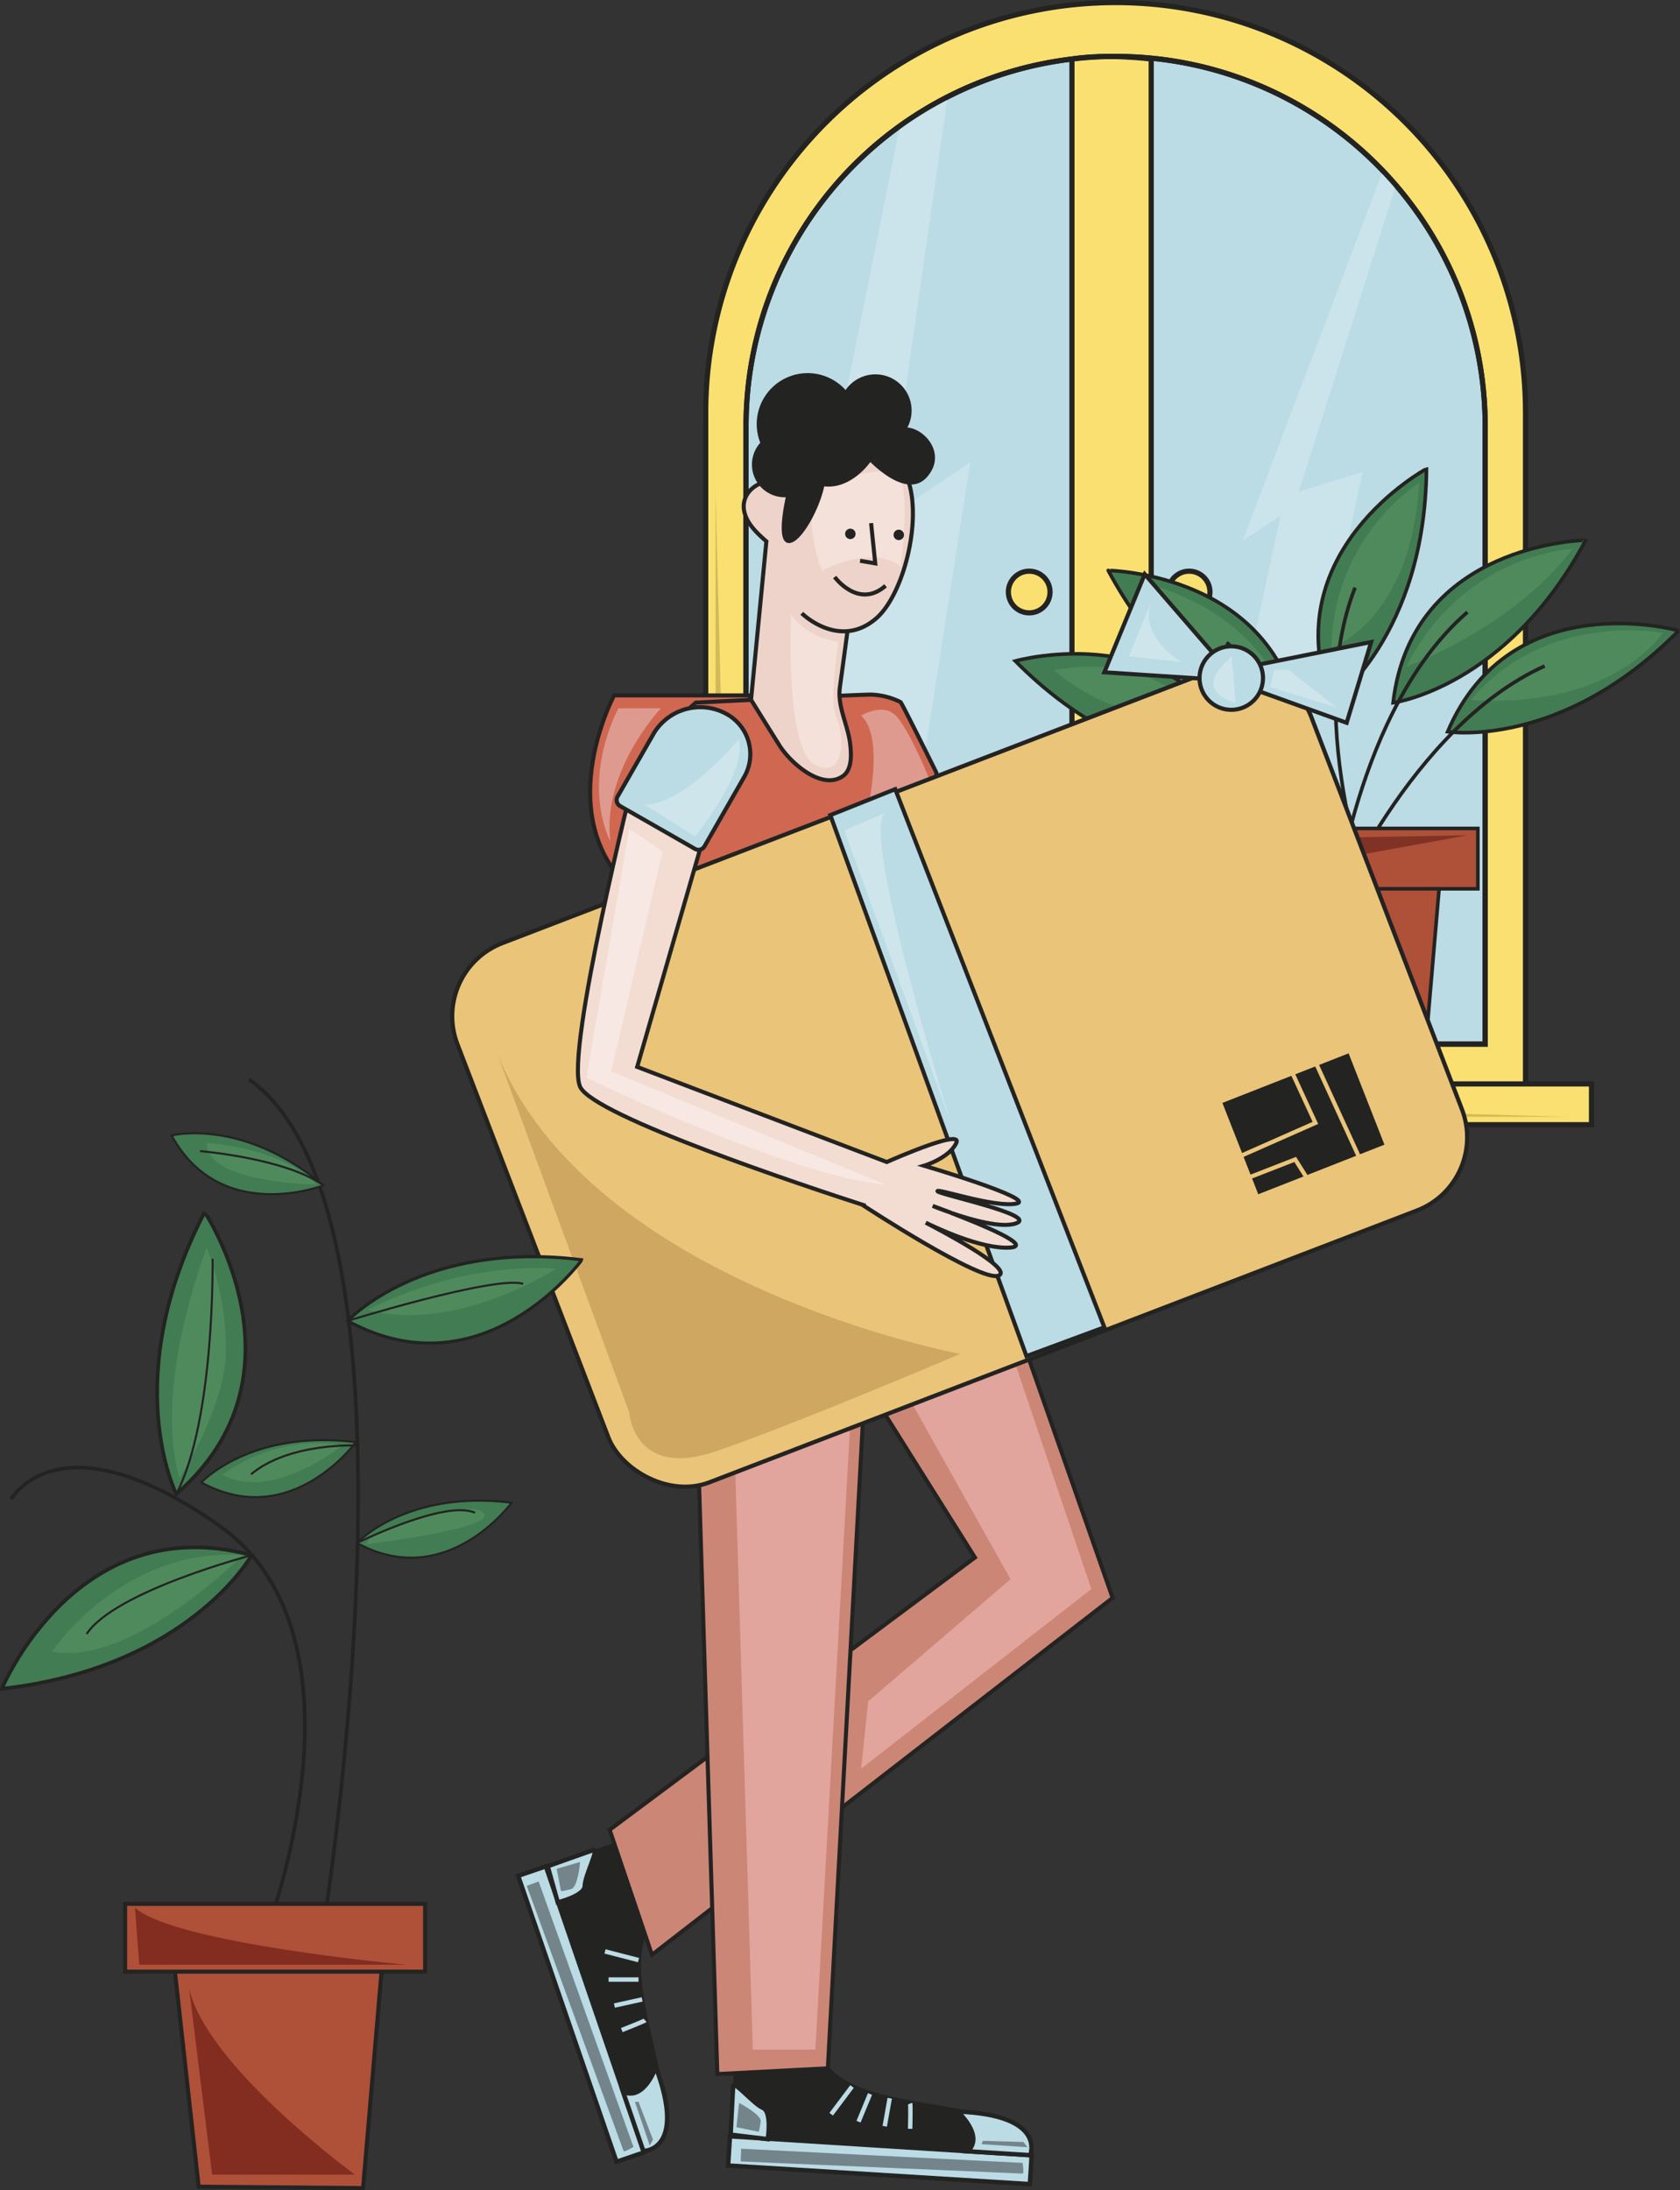 <svg xmlns="http://www.w3.org/2000/svg" viewBox="0 0 830.36 1082.2"><rect x="0" y="0" width="830.36" height="1082.2" fill="#333333" stroke="none"/><title>Recurso 24</title><g id="Capa_2" data-name="Capa 2"><g id="Capa_1-2" data-name="Capa 1"><path d="M551.4,1.27h0A202.59,202.59,0,0,1,754,203.86V542.55a0,0,0,0,1,0,0H348.81a0,0,0,0,1,0,0V203.86A202.59,202.59,0,0,1,551.4,1.27Z" fill="#f9e071" stroke="#232322" stroke-miterlimit="10" stroke-width="2.55"/><path d="M551.4,27.89h0A182.66,182.66,0,0,1,734.06,210.55V515.93a0,0,0,0,1,0,0H368.74a0,0,0,0,1,0,0V210.55A182.66,182.66,0,0,1,551.4,27.89Z" fill="#bbdbe5" stroke="#232322" stroke-miterlimit="10" stroke-width="2.55"/><rect x="316.34" y="535.59" width="470.28" height="20.15" fill="#f9e071" stroke="#232322" stroke-miterlimit="10" stroke-width="2.55"/><path d="M529.82,29.17V515.93H569V29.17S546.94,26.33,529.82,29.17Z" fill="#f9e071" stroke="#232322" stroke-miterlimit="10" stroke-width="2.55"/><circle cx="508.7" cy="292.53" r="10.3" fill="#f9e071" stroke="#232322" stroke-miterlimit="10" stroke-width="2.55"/><circle cx="587.74" cy="292.53" r="10.3" fill="#f9e071" stroke="#232322" stroke-miterlimit="10" stroke-width="2.55"/><polygon points="443.27 69.58 402.07 274.36 422.67 267.69 379.65 515.93 434.79 515.93 479.62 228.31 438.42 256.18 468.42 47.79 445.34 61.82 443.27 69.58" fill="#cbe3eb"/><polygon points="683.52 84.42 614.12 267.29 632.9 254.9 577.44 512.64 613.51 512.64 673.49 233.16 641.98 242.85 689.97 91.54 683.52 84.42" fill="#cbe3eb"/><path d="M551.4,27.89h0A182.66,182.66,0,0,1,734.06,210.55V515.93a0,0,0,0,1,0,0H368.74a0,0,0,0,1,0,0V210.55A182.66,182.66,0,0,1,551.4,27.89Z" fill="none" stroke="#232322" stroke-miterlimit="10" stroke-width="2.55"/><path d="M658.06,347.09s46.29-32.76,47-115.45C705,231.64,629.35,272.69,658.06,347.09Z" fill="#427c52" stroke="#232322" stroke-miterlimit="10" stroke-width="1.78"/><path d="M688.56,347.24s56.26-7.46,95.26-80.36C783.85,266.92,697.75,268,688.56,347.24Z" fill="#427c52" stroke="#232322" stroke-miterlimit="10" stroke-width="1.78"/><path d="M829.72,311.62s-82.87-23.39-114.21,49.93c0,0,56.08,8.9,114.21-49.93" fill="#427c52" stroke="#232322" stroke-miterlimit="10" stroke-width="1.78"/><path d="M643,362.24s-56.25-7.46-95.25-80.36C547.7,281.88,633.8,283,643,362.24Z" fill="#427c52" stroke="#232322" stroke-miterlimit="10" stroke-width="1.78"/><path d="M616,376.55S560,385.4,501.83,326.62C501.83,326.62,584.71,303.22,616,376.55Z" fill="#427c52" stroke="#232322" stroke-miterlimit="10" stroke-width="1.78"/><path d="M591.33,350.05s-24.74-27.75-70.44-18.87C520.89,331.18,555.48,362.57,591.33,350.05Z" fill="#4f8a5d"/><path d="M562.46,287.39S615,297,633.22,341.21C633.22,341.21,589.75,330.86,562.46,287.39Z" fill="#4f8a5d"/><path d="M701.44,238.53s-42.36,26.34-43.39,81.55C658.05,320.08,697.63,306.75,701.44,238.53Z" fill="#4f8a5d"/><path d="M777.27,271.21s-53.94,2.2-82.18,58.22C695.09,329.43,747.45,310.56,777.27,271.21Z" fill="#4f8a5d"/><path d="M822,312.78s-57.43-11.42-94.87,33C727.14,345.78,790,353.08,822,312.78Z" fill="#4f8a5d"/><path d="M680.2,452.17s-37.07-94-10.44-161.8" fill="none" stroke="#232322" stroke-miterlimit="10" stroke-width="1.78"/><path d="M659.29,450.56s10.91-100.45,66-148.09" fill="none" stroke="#232322" stroke-miterlimit="10" stroke-width="1.78"/><path d="M658.05,452.28s39-93.2,105.42-123.19" fill="none" stroke="#232322" stroke-miterlimit="10" stroke-width="1.78"/><path d="M672.27,465.55s-10.92-100.45-66-148.09" fill="none" stroke="#232322" stroke-miterlimit="10" stroke-width="1.78"/><path d="M673.5,467.27s-39-93.19-105.41-123.19" fill="none" stroke="#232322" stroke-miterlimit="10" stroke-width="1.78"/><polygon points="703.15 534.36 630.82 533.72 619.4 430.28 712.05 430.28 703.15 534.36" fill="#af5039" stroke="#232322" stroke-miterlimit="10" stroke-width="1.78"/><rect x="598.45" y="409.35" width="132" height="29.82" fill="#af5039" stroke="#232322" stroke-miterlimit="10" stroke-width="1.78"/><polygon points="603.39 414.95 725.3 412.73 603.39 434.94 603.39 414.95" fill="#803325"/><polygon points="625.6 443.82 654.48 443.82 699.85 528.54 635.76 528.54 625.6 443.82" fill="#803325"/><path d="M323.27,539.47v12.36h451.3C777.13,551.83,323.27,539.47,323.27,539.47Z" fill="#d1ba59"/><polygon points="353.68 243.39 353.68 530.91 625.6 530.91 625.6 520.93 360.81 520.93 353.68 243.39" fill="#d1ba59"/><path d="M534.19,511.17h29.47v-96.8s-23.11-2.05-29.47-47.2Z" fill="#d1ba59"/><path d="M363.84,1006.91l-3.06,48.69,148.4,9.32s8.71-14.31-26-21.19-80-8.9-77.09-36.52Z" fill="#232322"/><polygon points="359.87 1070.03 509.02 1079.22 509.92 1064.97 360.79 1055.59 359.87 1070.03" fill="#bbdbe5" stroke="#232322" stroke-miterlimit="10" stroke-width="2.19"/><path d="M379.49,1057s2.16-13.57-2.45-15.49-14.49-14-14.7-10.6-1.21,23.88-1.21,23.88Z" fill="#bbdbe5" stroke="#232322" stroke-miterlimit="10" stroke-width="2.19"/><path d="M473.3,1043.37s13.38,11.92,5,19.63l30.9,1.92S517.59,1045,473.3,1043.37Z" fill="#bbdbe5" stroke="#232322" stroke-miterlimit="10" stroke-width="2.19"/><line x1="421.12" y1="1031" x2="410.83" y2="1044.68" fill="none" stroke="#bbdbe5" stroke-miterlimit="10" stroke-width="2.19"/><line x1="430.01" y1="1034.69" x2="424.34" y2="1048.37" fill="none" stroke="#bbdbe5" stroke-miterlimit="10" stroke-width="2.19"/><line x1="439.75" y1="1036.8" x2="437.29" y2="1050.64" fill="none" stroke="#bbdbe5" stroke-miterlimit="10" stroke-width="2.19"/><path d="M449.86,1039.41c.28.73,0,12.49,0,12.49" fill="none" stroke="#bbdbe5" stroke-miterlimit="10" stroke-width="2.19"/><path d="M366.33,1061.73l139.11,7s.79,5.34,0,5.28-139.37-6-139.37-6Z" fill="#73858a"/><path d="M364,1051.11l1.3-12s11.12,5.77,10.68,9.15a36.12,36.12,0,0,1-.95,5.09Z" fill="#73858a"/><polygon points="485.82 1057.83 505.84 1058.41 507.86 1060.98 485.14 1059.48 485.82 1057.83" fill="#73858a"/><path d="M315.93,906.38,269.78,922.2,318,1062.85s16.56,2.57,9.6-32.17-22.42-77.31,4.21-85.19Z" fill="#232322"/><polygon points="256.1 926.88 304.73 1068.18 318.24 1063.55 269.79 922.2 256.1 926.88" fill="#bbdbe5" stroke="#232322" stroke-miterlimit="10" stroke-width="2.19"/><polygon points="469.63 560.48 549.94 789.55 322.23 965.92 301.32 904.14 481.86 769.59 348.91 557.87 469.63 560.48" fill="#cc8676" stroke="#232322" stroke-miterlimit="10" stroke-width="2"/><path d="M340,555.37l14.55,469.48,54.63-2.85L435,545.5S339.37,554.79,340,555.37Z" fill="#cc8676" stroke="#232322" stroke-miterlimit="10" stroke-width="2"/><polygon points="425.63 606.38 359.75 606.38 372.1 1012.72 403 1012.72 425.63 606.38" fill="#e1a59d"/><polygon points="479.03 606.38 445.29 606.38 442.44 678.62 499.47 780.32 429.13 840.68 425.63 873.95 539.39 785.17 479.03 606.38" fill="#e1a59d"/><path d="M376.29,615.09s19.58,34.06-20.34,41.67" fill="none" stroke="#232322" stroke-miterlimit="10" stroke-width="2"/><path d="M275.69,940s13.36-3.21,13.36-8.2,7.37-18.74,4.17-17.65-22.52,8-22.52,8Z" fill="#bbdbe5" stroke="#232322" stroke-miterlimit="10" stroke-width="2.19"/><path d="M324.16,1021.45s-5.88,16.93-16.21,12.12L318,1062.85S339.67,1063,324.16,1021.45Z" fill="#bbdbe5" stroke="#232322" stroke-miterlimit="10" stroke-width="2.19"/><line x1="315.61" y1="968.52" x2="299.03" y2="964.24" fill="none" stroke="#bbdbe5" stroke-miterlimit="10" stroke-width="2.19"/><line x1="315.61" y1="978.14" x2="300.8" y2="978.14" fill="none" stroke="#bbdbe5" stroke-miterlimit="10" stroke-width="2.19"/><line x1="317.39" y1="987.95" x2="303.67" y2="990.98" fill="none" stroke="#bbdbe5" stroke-miterlimit="10" stroke-width="2.19"/><path d="M318.85,998.28c-.57.54-11.53,4.82-11.53,4.82" fill="none" stroke="#bbdbe5" stroke-miterlimit="10" stroke-width="2.19"/><path d="M266.24,929.67l46.85,131.17s-4.63,2.77-4.89,2-47.84-131-47.84-131Z" fill="#73858a"/><path d="M275.15,923.43l11.57-3.38s-1.07,12.47-4.36,13.36a35.47,35.47,0,0,1-5.07,1.07Z" fill="#73858a"/><polygon points="315.61 1038.56 322.74 1057.27 321.13 1060.13 313.83 1038.56 315.61 1038.56" fill="#73858a"/><path d="M371.29,343.61H303.51S265,415.61,327,450.54Z" fill="#d06750" stroke="#232322" stroke-miterlimit="10" stroke-width="2"/><path d="M462.79,381.74c.68,23,35,245.76,35.69,280.52L316,661.55,323.89,365l20-17.82s83.32-4.17,87-3.95a35,35,0,0,1,14.21,3.69C445.54,346.91,462.79,381.74,462.79,381.74Z" fill="#d06750" stroke="#232322" stroke-miterlimit="10" stroke-width="2"/><path d="M396.29,303.05s18.39,18.14,36.64,2.63,29.36-77.63,1.1-82.49c-9.67-1.66-21.08-4.72-30.9-2-8.56,2.37-11.9,10.41-14,18.68a14.78,14.78,0,0,0-12-1.45c-6.27,2-10.84,7.66-9.21,14.58,1.42,6,6.51,10.69,10.87,14.49l-7.58,78.29,8.08,13,6,9.58c5.2,8.31,20.77,22.41,31.26,15.17,4.69-3.23,4.24-10.79,3.67-15.79-1.08-9.49-6.41-18.61-5.1-28.15q1.9-13.8,3.74-27.62" fill="#edd3c9" stroke="#232322" stroke-miterlimit="10" stroke-width="2"/><path d="M412.55,285.12s11.78,16.11,25.16,4.31" fill="none" stroke="#232322" stroke-miterlimit="10" stroke-width="2"/><line x1="462.99" y1="491.63" x2="399.78" y2="545.58" fill="none"/><path d="M305.6,350h21.09s-29.29,30.64-25,65.75C301.68,415.77,286.71,388.87,305.6,350Z" fill="#de9a8f"/><path d="M414.49,317.05S400.05,316,391,303.68c0,0-3.2,66.49,11.77,74.24s14.61-14.71,10.69-23.09S414.49,317.05,414.49,317.05Z" fill="#f4e1da"/><path d="M406.24,282s-14.16-36.07,4.74-43.08,31.52-9.13,34.88.66-.74,40.4-.74,40.4S434.11,268.63,406.24,282Z" fill="#f4e1da"/><polyline points="430.55 258.49 432.6 278.38 425.1 277.09" fill="none" stroke="#232322" stroke-miterlimit="10" stroke-width="2"/><circle cx="420.29" cy="263.8" r="2.58" fill="#232322"/><circle cx="444.23" cy="264.3" r="2.58" fill="#232322"/><path d="M425.6,353.58s10.22-6.17,16.63-.47,16.64,30.65,16.64,30.65L466,463.84,405.4,477.62S447.22,373.54,425.6,353.58Z" fill="#de9a8f"/><path d="M470,524.44S492.61,652,492.85,653s-163.73,1.43-163.73,1.43l84.6-115.73Z" fill="#de9a8f"/><rect x="248.38" y="389.31" width="451.96" height="285.42" rx="38.71" transform="translate(-159.23 205.49) rotate(-21.01)" fill="#eac479" stroke="#232322" stroke-miterlimit="10" stroke-width="2.07"/><rect x="610.71" y="531.09" width="67.01" height="48.48" transform="translate(-158.39 273.87) rotate(-21.44)" fill="#232322"/><polyline points="633.04 517.78 650.15 554.85 593.12 580.04" fill="none" stroke="#eac479" stroke-miterlimit="10" stroke-width="2.07"/><line x1="648.73" y1="521.58" x2="674.87" y2="578.61" fill="none" stroke="#eac479" stroke-miterlimit="10" stroke-width="2.07"/><polyline points="605.96 586.22 640.17 572.91 648.25 585.74" fill="none" stroke="#eac479" stroke-miterlimit="10" stroke-width="2.07"/><polygon points="545.84 332.2 611.42 336.48 565.8 283.72 545.84 332.2" fill="#bbdbe5" stroke="#232322" stroke-miterlimit="10" stroke-width="2.03"/><polygon points="598.71 333.08 677.72 317.23 665.6 357.15 598.71 333.08" fill="#bbdbe5" stroke="#232322" stroke-miterlimit="10" stroke-width="2.03"/><path d="M624.25,335.05a15.68,15.68,0,1,1-15.68-15.68A15.68,15.68,0,0,1,624.25,335.05Z" fill="#bbdbe5" stroke="#232322" stroke-miterlimit="10" stroke-width="2.03"/><polygon points="410.39 402.77 507.34 670.1 545.84 655.84 442.47 389.94 410.39 402.77" fill="#bbdbe5" stroke="#232322" stroke-miterlimit="10" stroke-width="2.03"/><path d="M313.64,382.91S279.14,520.38,286.73,537c6.65,14.53,113.57,49.88,139.91,58.4l-.09.15s58.51,38.33,67,34.75c7.86-3.3-30.14-23.15-36-26.15,4.43,2.19,27.59,13.3,41.76,12.3,11.51-.82-14.48-11.48-29.21-17.13,9.87,3.4,25.05,7.73,32.17,5.13,11.05-4-38.77-14.38-38.94-15.87s28.38,8.27,39,6.14S456.75,576,456.75,576s12.42-3.73,15.92-11.26c3.23-6.95-29.33,7.23-34.37,9.44l-123.36-47,38.9-134.58ZM470.13,599.28c-4.94-1.7-8.54-3.16-9.14-3.41C461.59,596.08,465.22,597.4,470.13,599.28Z" fill="#f3dcd2" stroke="#232322" stroke-miterlimit="10" stroke-width="2"/><path d="M306.52,398.3l37,21.16a3.43,3.43,0,0,0,4.68-1.27l19.66-34.34A22.61,22.61,0,0,0,359.46,353h0a26.85,26.85,0,0,0-36.66,9.93l0,.05L305.24,393.6a3.44,3.44,0,0,0,1.26,4.69Z" fill="#bbdbe5" stroke="#232322" stroke-miterlimit="10" stroke-width="2.03"/><path d="M318.42,397.46l25.1,15.87s26.37-32.4,21.58-47.95C365.1,365.38,337.66,398.28,318.42,397.46Z" fill="#cee5ec"/><path d="M437.77,585.35,302.06,529.42,327.53,420.7l-16.48-11.18-21.21,123S390.8,581.45,437.77,585.35Z" fill="#f7e8e4"/><path d="M438.19,401.35l-20.91,9L470,554.85S423.46,405.15,438.19,401.35Z" fill="#cee5ec"/><path d="M569.36,296.32l-11.4,28,26.13,2.85S561.76,314.38,569.36,296.32Z" fill="#cee5ec"/><path d="M608.81,324.36l1.9,22.81S587.42,342.42,608.81,324.36Z" fill="#cee5ec"/><polygon points="636.85 331.01 660.61 349.54 627.82 339.56 629.72 331.01 636.85 331.01" fill="#cee5ec"/><path d="M245.72,520.4,311,697.9s2.13,33.15,42.77,19.25S474.55,669,474.55,669,291.7,634.81,245.72,520.4Z" fill="#cfa761"/><path d="M448.48,211.26a17.89,17.89,0,0,0-30.54-18.53,25.18,25.18,0,0,0-42.16,26.06,16.14,16.14,0,0,0,12,26.91c.2,0,.39,0,.59,0-2,9.37-4,23.24,2,22.61,5.85-.62,14.69-16.81,17-28,9.4,1.15,17.9-5.38,22.8-12,5.82,5.66,19.72,17.15,28.2,7.19C468,224.22,457.08,211.87,448.48,211.26Z" fill="#232322"/><path d="M131.69,954.7s55.6-145.43-23.53-201S5.51,740.86,5.51,740.86" fill="none" stroke="#232322" stroke-miterlimit="10" stroke-width="1.81"/><path d="M159.49,954.7s57.74-355-36.36-421.31" fill="none" stroke="#232322" stroke-miterlimit="10" stroke-width="1.81"/><path d="M124.39,768.47S93.2,824.06.9,834.47C.9,834.46,37.92,745.09,124.39,768.47Z" fill="#427c52" stroke="#232322" stroke-miterlimit="10" stroke-width="1.81"/><polygon points="179.46 1081.19 98.19 1080.48 85.36 964.28 189.44 964.28 179.46 1081.19" fill="#af5039" stroke="#232322" stroke-miterlimit="10" stroke-width="2"/><rect x="61.84" y="940.75" width="148.28" height="33.5" fill="#af5039" stroke="#232322" stroke-miterlimit="10" stroke-width="2"/><path d="M87.15,738.24s-28.8-56.87,14-139.32C101.14,598.94,154.73,679.47,87.15,738.24Z" fill="#427c52" stroke="#232322" stroke-miterlimit="10" stroke-width="1.81"/><path d="M171.84,652.67s37-40,115.79-30.17C287.63,622.5,239,689.36,171.84,652.67Z" fill="#427c52" stroke="#232322" stroke-miterlimit="10" stroke-width="1.55"/><path d="M99.5,732.51s24.42-26.37,76.39-19.91C175.89,712.6,143.82,756.71,99.5,732.51Z" fill="#427c52" stroke="#232322" stroke-miterlimit="10" stroke-width="1.02"/><path d="M176.45,762.43s24.42-26.37,76.4-19.91C252.85,742.52,220.77,786.64,176.45,762.43Z" fill="#427c52" stroke="#232322" stroke-miterlimit="10" stroke-width="1.02"/><path d="M84.84,561.05s34.82-8.93,75,24.67C159.84,585.72,109,605.42,84.84,561.05Z" fill="#427c52" stroke="#232322" stroke-miterlimit="10" stroke-width="1.02"/><path d="M66.7,942.65l2.14,28.16H200.72S86.66,960.47,66.7,942.65Z" fill="#832d21"/><path d="M93.43,982.21l11.41,92.32h70.57S101.63,1020.71,93.43,982.21Z" fill="#832d21"/><path d="M25.71,816.11s34.57-51.79,94.1-47.64C119.81,768.47,65.27,823.6,25.71,816.11Z" fill="#4f8a5d"/><path d="M124.39,768.47S57.07,786,42.82,807.37" fill="none" stroke="#232322" stroke-miterlimit="10" stroke-width="1.02"/><path d="M102.22,616.63S75.37,684.11,88.68,730.45c0,0,22.81-35.17,23-63.21A138.69,138.69,0,0,0,102.22,616.63Z" fill="#4f8a5d"/><path d="M105.07,622s1.22,79.46-17.92,116.22" fill="none" stroke="#232322" stroke-miterlimit="10" stroke-width="1.02"/><path d="M169.47,714.21s-29.23-7.14-59.41,14.29C110.06,728.5,129.07,743.59,169.47,714.21Z" fill="#4f8a5d"/><path d="M175.89,714.24s-33.27-1.43-51.81,14.26" fill="none" stroke="#232322" stroke-miterlimit="10" stroke-width="1.02"/><path d="M183.08,758.74s48.09-18.86,55.88-11.25S181.31,763,181.31,763Z" fill="#4f8a5d"/><path d="M176.45,762.43s43.63-21.6,58.37-14.94" fill="none" stroke="#232322" stroke-miterlimit="10" stroke-width="1.02"/><path d="M181.83,647.28s42.06-23.52,93.14-20.43C275,626.85,225.79,658.93,181.83,647.28Z" fill="#4f8a5d"/><path d="M171.84,652.67s73-22.57,86.74-18.29" fill="none" stroke="#232322" stroke-miterlimit="10" stroke-width="1.02"/><path d="M102.35,564.69s37.77,2.51,54.05,20.68C156.4,585.37,101.16,584.41,102.35,564.69Z" fill="#4f8a5d"/><path d="M98.89,568.79s42.05,3.44,61,16.93" fill="none" stroke="#232322" stroke-miterlimit="10" stroke-width="1.02"/></g></g></svg>